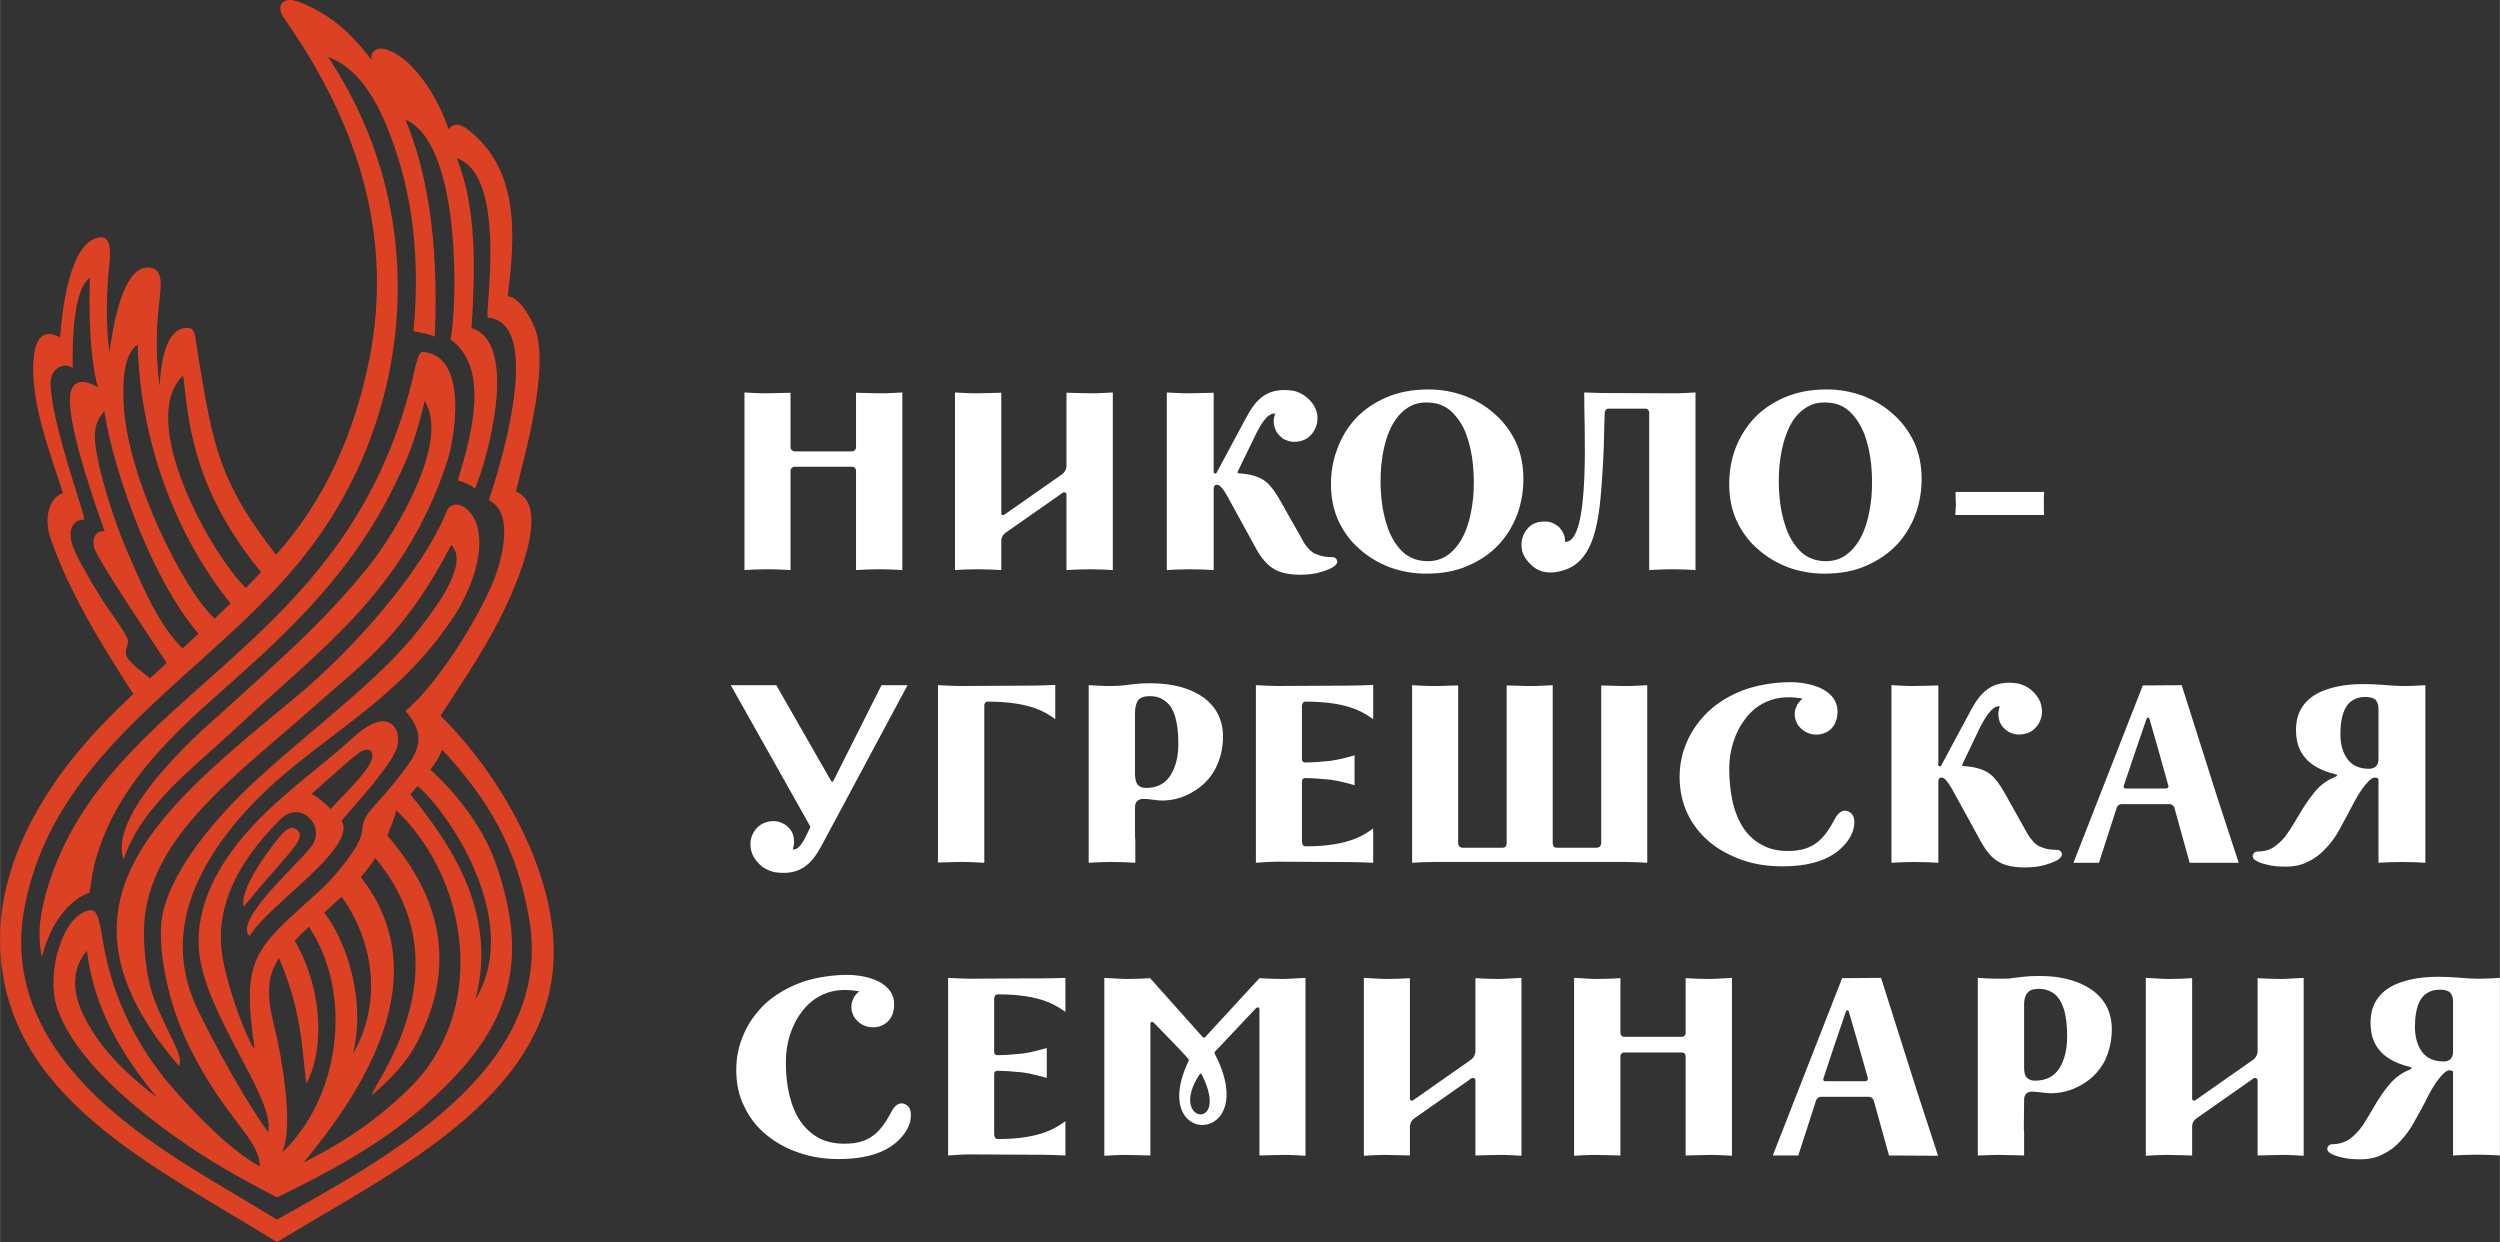 <?xml version="1.0" encoding="UTF-8"?> <!-- Creator: CorelDRAW X7 --> <svg xmlns="http://www.w3.org/2000/svg" xmlns:xlink="http://www.w3.org/1999/xlink" xml:space="preserve" width="90.573mm" height="45mm" style="shape-rendering:geometricPrecision; text-rendering:geometricPrecision; image-rendering:optimizeQuality; fill-rule:evenodd; clip-rule:evenodd" viewBox="0 0 9121 4532"><rect x="0" y="0" width="9121" height="4532" fill="#333333" stroke="none"/> <defs> <style type="text/css"> <![CDATA[ .fil2 {fill:#DD4124} .fil0 {fill:white} .fil1 {fill:white} ]]> </style> </defs> <g id="Слой_x0020_1">  <g id="_912690528"> <path class="fil0" d="M7216 3669l0 450 0 97 36 -1c17,-1 33,-1 46,-1l51 1 36 1 0 -85c0,-4 -1,-8 -1,-13l1 -106c0,-20 12,-30 32,-29 23,1 44,6 68,6 45,-1 82,-14 113,-33 36,-21 63,-50 81,-85 17,-35 26,-74 26,-115 0,-60 -23,-108 -71,-143 -48,-34 -112,-52 -193,-52 -25,0 -44,1 -60,3l-41 5c-12,2 -26,2 -42,2 -13,0 -28,0 -45,-1l-37 -2 0 101zm179 263c-7,-7 -10,-19 -10,-34l0 -214 0 -20c0,-18 4,-32 12,-41 7,-10 21,-15 42,-15 21,0 40,6 56,18 15,12 27,30 35,56 8,25 12,59 12,100 0,48 -10,87 -29,117 -20,30 -49,44 -89,44 -13,0 -22,-4 -29,-11z"></path> <path class="fil0" d="M3972 2601l0 450 0 97 37 -2c17,0 32,-1 46,-1l51 1 36 2 0 -85c-1,-4 -1,-8 -1,-13l0 -106c0,-20 13,-30 33,-29 22,0 44,6 68,6 45,-1 82,-14 112,-33 36,-21 63,-50 81,-85 18,-35 27,-74 27,-115 0,-61 -24,-108 -71,-143 -48,-34 -112,-52 -194,-52 -24,0 -44,1 -59,3l-41 5c-12,1 -27,2 -42,2 -14,0 -28,0 -45,-1l-38 -2 0 101zm179 263c-6,-8 -9,-19 -10,-35l0 -213 0 -20c1,-19 5,-32 12,-42 8,-9 22,-14 42,-14 22,0 41,6 56,18 16,11 28,30 36,55 8,26 12,59 12,101 0,48 -10,87 -30,117 -19,29 -49,44 -88,44 -13,0 -23,-4 -30,-11z"></path> <g> <path class="fil1" d="M3123 1717l0 219 0 46 0 98 39 -2 48 -1c13,0 28,1 46,1l36 2 0 -97 0 -47 0 -276 0 -127 0 -101 -38 2c-16,1 -31,1 -44,1l-48 -1 -39 -1 0 101 0 99c0,7 -6,13 -13,14l-212 0c-7,-1 -14,-7 -14,-14l0 -99 0 -101 -38 1 -48 1c-13,0 -28,0 -44,-1l-38 -2 0 101 0 87 0 329 0 34 0 97 36 -2c18,0 33,-1 46,-1l48 1 38 2 0 -98 0 -33 0 -232c0,-7 7,-14 14,-14l212 0c7,0 13,7 13,14z"></path> <path class="fil1" d="M5058 1450c-44,19 -82,45 -112,77 -30,33 -52,69 -67,111 -16,41 -23,84 -23,129 0,49 9,93 27,133 19,40 44,75 77,103 32,29 69,51 111,67 41,15 85,23 132,23 58,0 109,-9 153,-29 45,-19 82,-45 112,-77 30,-32 52,-69 68,-111 15,-42 22,-84 22,-129 0,-49 -9,-93 -27,-133 -19,-40 -44,-74 -77,-103 -32,-29 -69,-51 -111,-67 -41,-15 -85,-23 -131,-23 -59,0 -110,10 -154,29zm-18 369c-4,-39 -4,-79 -1,-118 5,-48 14,-90 29,-126 15,-36 35,-63 60,-82 25,-19 55,-27 89,-24 33,2 60,14 82,36 21,21 39,48 51,81 12,33 20,70 24,109 4,40 4,79 1,119 -5,48 -14,90 -29,126 -15,36 -36,64 -61,83 -25,19 -55,27 -90,24 -32,-3 -59,-15 -81,-37 -21,-21 -38,-49 -50,-82 -12,-33 -20,-69 -24,-109z"></path> <path class="fil1" d="M6511 1450c-44,19 -82,45 -112,77 -30,33 -52,69 -68,111 -15,41 -22,84 -22,129 0,49 9,93 27,133 19,40 44,75 77,103 32,29 69,51 111,67 41,15 85,23 132,23 58,0 109,-9 153,-29 44,-19 82,-45 112,-77 30,-32 52,-69 68,-111 15,-42 22,-84 22,-129 0,-49 -9,-93 -27,-133 -19,-40 -44,-74 -77,-103 -32,-29 -69,-51 -111,-67 -41,-15 -85,-23 -131,-23 -59,0 -110,10 -154,29zm-18 369c-4,-39 -4,-79 -1,-118 5,-48 14,-90 29,-126 14,-36 34,-63 60,-82 25,-19 55,-27 89,-24 33,2 60,14 82,36 21,21 38,48 51,81 12,33 20,70 24,109 4,40 4,79 1,119 -5,48 -14,90 -29,126 -15,36 -36,64 -61,83 -25,19 -55,27 -90,24 -32,-3 -59,-15 -81,-37 -21,-21 -38,-49 -50,-82 -12,-33 -20,-69 -24,-109z"></path> <path class="fil1" d="M3667 1945l210 -147c2,-1 4,-2 5,-2 5,0 9,4 9,9l0 131 0 46 0 98 40 -2 47 -1c13,0 28,1 46,1l36 2 0 -97 0 -47 0 -276 0 -127 0 -101 -38 2c-16,1 -31,1 -44,1l-47 -1 -40 -1 0 101 0 165c0,12 -5,22 -14,30l-213 149 -1 1c-1,0 -2,1 -3,1 -4,0 -7,-4 -7,-7l0 -1 0 -338 0 -101 -39 1 -48 1c-13,0 -28,0 -44,-1l-38 -2 0 101 0 87 0 329 0 34 0 97 36 -2c18,0 33,-1 46,-1l48 1 39 2 0 -98 0 -10c0,-11 6,-20 14,-27z"></path> <path class="fil1" d="M5849 1682c4,-64 3,-125 6,-178 1,-7 6,-13 13,-13l136 0c7,0 13,6 13,14l0 29c0,210 0,333 0,402l0 46 0 98 39 -2 48 -1c13,0 28,1 46,1l36 2 0 -97 0 -47 0 -276 0 -127 0 -101 -38 2c-16,1 -31,1 -44,1l-261 -1 -63 -2c-2,101 26,551 -70,545 0,-10 -1,-20 -5,-29 -4,-8 -9,-16 -16,-24l-6 -5c-6,-4 -12,-8 -19,-11 -9,-4 -19,-5 -29,-5 -14,0 -26,2 -37,7 -12,5 -21,13 -29,24 -15,20 -20,42 -17,67l2 11c6,20 19,38 39,55 32,26 69,26 108,15 132,-36 137,-222 148,-400z"></path> <path class="fil0" d="M7185 1795l-50 0 0 19 1 24c0,7 0,14 -1,23l-1 18 51 0 225 0 48 0 -1 -18c0,-9 0,-16 0,-23l0 -24 1 -19 -49 0 -224 0z"></path> <path class="fil1" d="M4428 1722l0 -188 0 -101 -39 1 -48 1c-14,0 -29,0 -46,-1l-38 -2 0 101 0 87 0 329 0 34 0 97 37 -2c18,0 33,-1 47,-1l48 1 39 2 0 -98 0 -33 0 -167c0,-3 1,-6 2,-8 3,-7 13,-6 18,-3 5,3 9,9 13,13 5,6 10,14 16,25l107 195c19,34 40,58 64,72 23,14 55,21 97,21 27,0 52,-3 75,-10 23,-7 39,-14 48,-21 2,-2 5,-4 7,-7 3,-3 4,-6 4,-9 0,-4 -1,-8 -5,-12 -3,-3 -7,-5 -11,-5 -10,0 -20,-1 -30,-2 -9,-2 -19,-4 -28,-8 -10,-3 -19,-9 -28,-18 -8,-8 -17,-19 -24,-33l-82 -145c-18,-32 -35,-55 -52,-69 -26,-21 -63,-29 -100,-31 -2,0 -3,-1 -4,-3 0,-1 0,-2 1,-4l67 -138c11,-21 39,-78 70,-73 -4,9 -6,18 -6,29 0,10 2,19 6,28 3,9 9,17 16,24l5 5c6,5 12,9 19,11 9,4 19,6 29,6 14,0 27,-3 38,-8 11,-5 20,-13 28,-23 15,-20 21,-43 18,-67 -4,-25 -17,-47 -41,-66 -12,-10 -27,-18 -45,-22 -94,-15 -137,29 -173,97l-109 203c-1,1 -2,2 -4,2 -3,0 -6,-2 -6,-6z"></path> </g> <path class="fil1" d="M7748 2869c27,-82 55,-163 83,-244 2,-4 3,-7 6,-7 3,0 4,2 6,7 17,59 46,160 68,241l1 2c0,5 -4,9 -9,9l-148 0c-4,0 -7,-3 -7,-7l0 -1zm212 -369l-142 1 -253 647 93 0 65 -201c2,-8 9,-13 18,-13l175 0c7,0 14,5 17,12l56 202 179 0 -77 -235 -131 -413z"></path> <path class="fil1" d="M7072 2791l0 -189 0 -101 -39 1 -49 1c-13,0 -28,0 -45,-1l-38 -2 0 101 0 87 0 329 0 34 0 97 37 -2c17,0 33,-1 46,-1l49 1 39 2 0 -98 0 -33 0 -166c0,-4 1,-7 2,-9 3,-6 12,-6 17,-3 6,3 10,9 13,13 5,6 11,14 17,25l107 195c19,34 40,59 63,72 23,14 56,21 97,21 28,0 53,-3 76,-10 23,-7 39,-14 47,-20 3,-2 6,-5 8,-8 3,-3 4,-6 4,-9 0,-4 -1,-8 -5,-12 -3,-3 -7,-5 -12,-5 -10,0 -19,-1 -29,-2 -9,-1 -19,-4 -29,-8 -9,-3 -18,-9 -27,-17 -8,-9 -17,-20 -25,-34l-81 -145c-18,-32 -35,-55 -52,-69 -26,-21 -64,-29 -100,-31 -2,0 -3,-1 -4,-2 0,-2 0,-3 1,-5l66 -138c12,-21 40,-77 70,-73 -3,9 -5,19 -5,29 0,10 2,19 5,28 4,9 9,17 17,24l5 5c6,5 12,9 19,11 9,4 19,6 29,6 14,0 27,-3 38,-8 11,-5 20,-13 28,-23 15,-20 21,-43 17,-67 -3,-25 -17,-47 -40,-66 -12,-10 -27,-17 -45,-22 -94,-15 -137,30 -173,97l-109 203c-1,1 -3,2 -5,2 -3,0 -5,-2 -5,-5z"></path> <path class="fil1" d="M2666 2500l287 510c2,4 4,7 2,11 -12,21 -33,83 -63,78 3,-9 5,-18 5,-28 0,-10 -2,-20 -5,-29 -4,-9 -9,-17 -17,-24l-5 -5c-6,-5 -12,-8 -19,-11 -9,-4 -19,-6 -29,-6 -14,0 -26,3 -37,8 -12,5 -21,13 -29,23 -15,20 -21,43 -17,68 3,24 17,46 40,66 13,9 28,17 45,21 94,15 137,-29 173,-96l314 -586 -95 0 -176 350c-1,2 -2,2 -4,2 -1,0 -2,0 -3,-1l-201 -351 -109 0 -57 0z"></path> <path class="fil1" d="M8521 2834c-30,12 -56,31 -77,57 -21,26 -40,54 -57,84 -13,22 -26,44 -40,64 -13,20 -29,36 -47,49 -17,13 -39,19 -64,19 -5,0 -9,2 -12,5 -3,4 -5,8 -5,12 0,3 1,6 4,10 3,3 5,5 8,6 9,6 23,11 41,15 18,5 41,7 68,7 31,0 59,-6 83,-19 25,-12 46,-29 65,-50 19,-20 35,-43 48,-67 19,-35 37,-68 54,-101 17,-32 35,-58 54,-77 4,-3 7,-6 11,-8 4,-2 7,-3 10,-3 5,0 8,1 10,3 2,1 2,2 3,4l0 173 0 33 0 98 39 -2 48 -1c14,0 29,1 47,1l37 2 0 -97 0 -34 0 -329 0 -87 0 -101 -38 2c-17,1 -32,1 -46,1l-28 -1 -14 -1c-12,-1 -26,-2 -41,-3 -14,-1 -34,-2 -60,-2 -52,0 -97,7 -134,20 -36,12 -64,31 -83,56 -19,25 -28,55 -28,92 0,28 5,53 16,75 11,21 27,39 48,53 21,14 47,25 76,32 8,2 11,3 10,5 -1,2 -3,4 -6,5zm44 -64c-17,-23 -26,-54 -26,-91 0,-33 4,-59 11,-79 7,-19 17,-34 31,-43 14,-10 30,-14 49,-14 18,0 31,4 38,11 6,8 10,18 10,32l0 16 0 167c0,12 -3,21 -9,27 -6,6 -15,9 -26,9 -35,0 -61,-12 -78,-35z"></path> <path class="fil1" d="M6157 2969c19,40 46,74 80,103 34,28 74,50 120,66 45,16 94,23 147,23 86,0 145,-18 185,-44 32,-20 66,-57 74,-95 7,-33 0,-54 -21,-62 -23,-9 -39,12 -47,27 -40,75 -78,118 -172,118 -36,0 -67,-7 -94,-22 -27,-14 -49,-34 -67,-60 -18,-27 -31,-58 -40,-95 -8,-37 -13,-77 -13,-122 0,-34 5,-67 15,-98 10,-32 24,-60 43,-84 22,-31 55,-56 89,-68 16,-6 56,-19 121,-7 -2,2 -5,4 -7,6 -5,5 -9,11 -13,16l-3 8c-4,8 -6,17 -6,27 0,10 2,19 6,28 3,9 9,16 16,23 23,24 62,30 91,16 29,-14 41,-39 43,-70 5,-89 -102,-114 -172,-114 -63,0 -130,13 -171,29 -50,19 -93,45 -127,77 -35,33 -61,70 -79,111 -18,41 -27,84 -27,129 0,49 10,94 29,134z"></path> <path class="fil1" d="M3422 2500l0 101 0 94 0 247 0 112 0 93 42 -1c17,-1 32,-1 44,-1 14,0 28,0 44,1l39 2 0 -93 0 -94 0 -385c0,-3 0,-6 1,-8 1,-3 3,-5 5,-6 1,-2 4,-2 7,-2 163,0 217,44 246,64l0 -125c-57,3 -113,3 -171,3 -58,0 -117,1 -175,1 -27,0 -55,-2 -82,-3z"></path> <path class="fil1" d="M5320 3076l0 -397 0 -86 0 -92 -41 1c-17,1 -32,1 -45,1 -13,0 -29,0 -46,-1l-36 -2 0 97 0 450 0 101 37 -2c17,0 32,-1 45,-1l172 0 173 0 174 0 175 0c13,0 28,1 44,1l38 2 0 -101 0 -450 0 -97 -36 2c-18,1 -33,1 -46,1 -13,0 -28,0 -45,-1l-41 -1 0 92 0 32 0 451c0,5 -2,9 -4,12 -3,3 -7,5 -12,5l-147 0c-3,0 -6,-1 -8,-2 -2,-1 -3,-3 -4,-6 -1,-3 -2,-6 -2,-9l0 -389 0 -95 0 -92 -38 2c-16,1 -31,1 -44,1 -13,0 -28,0 -45,-1l-41 -1 0 92 0 113 0 370c0,3 -1,6 -2,9 -1,3 -2,5 -4,6 -2,1 -5,2 -8,2l-147 0c-5,0 -9,-2 -12,-5 -2,-3 -4,-7 -4,-12z"></path> <path class="fil1" d="M4582 2706l0 236 0 112 0 93 0 1c27,-2 55,-4 82,-4 58,0 116,1 175,1 57,0 113,0 171,3l0 -125c-30,20 -83,65 -246,65 -3,0 -6,-1 -8,-2 -2,-1 -3,-3 -4,-6 -1,-3 -2,-6 -2,-9l0 -16 0 -94 0 -109c0,-3 1,-5 1,-7 1,-2 2,-3 4,-4 1,-1 3,-2 6,-2 31,0 63,3 94,6 36,5 63,14 87,20l0 -38 0 -33 0 -38c-24,6 -51,15 -87,20 -31,3 -63,6 -94,6 -3,0 -5,-1 -6,-2 -2,-1 -3,-2 -4,-4 0,-2 -1,-4 -1,-7l0 -82 0 -95 0 -16c0,-3 1,-6 2,-8 1,-3 2,-5 4,-6 2,-2 5,-2 8,-2 163,0 216,44 246,64l0 -125c-58,3 -114,3 -171,3 -59,0 -117,1 -175,1 -27,0 -55,-2 -82,-3l0 0 0 101 0 105z"></path> <path class="fil1" d="M6652 3937c27,-82 54,-163 82,-244 2,-4 4,-7 6,-7 3,0 5,2 6,7 17,60 47,161 69,241l0 2c0,5 -4,9 -9,9l-148 0c-3,0 -6,-3 -6,-7l0 -1zm211 -369l-142 1 -253 647 93 0 65 -201c3,-8 10,-13 18,-13l175 0c8,0 14,5 17,12l56 202 179 1 -77 -236 -131 -413z"></path> <path class="fil1" d="M6150 3854l0 219 0 46 0 97 40 -1 47 -1c13,0 28,0 46,1l36 2 0 -97 0 -47 0 -277 0 -126 0 -102 -38 2c-16,1 -31,2 -44,2l-47 -1 -40 -2 0 102 0 98c0,8 -6,14 -13,14l-212 0c-7,0 -13,-6 -13,-14l0 -98 0 -102 -39 2 -48 1c-13,0 -28,-1 -44,-2l-38 -2 0 102 0 86 0 330 0 34 0 97 36 -2c18,-1 33,-1 46,-1l48 1 39 1 0 -97 0 -33 0 -232c0,-8 6,-14 13,-14l212 0c7,0 13,6 13,14z"></path> <path class="fil1" d="M8794 3902c-31,12 -57,31 -78,57 -21,25 -40,54 -57,84 -13,22 -26,44 -39,64 -14,20 -30,36 -47,49 -18,12 -40,19 -65,19 -4,0 -8,2 -12,5 -3,4 -5,8 -5,12 0,3 2,6 4,10 3,3 6,5 8,6 9,6 23,11 41,15 19,5 41,7 68,7 31,0 59,-6 83,-19 25,-12 47,-29 65,-50 19,-20 35,-43 48,-67 20,-35 38,-68 54,-101 17,-32 35,-58 54,-77 4,-3 7,-6 11,-8 4,-2 8,-3 10,-3 5,0 8,1 11,3 1,1 2,2 2,4l0 173 0 33 0 98 39 -2 49 -1c13,0 29,1 46,1l37 2 0 -97 0 -34 0 -329 0 -87 0 -101 -38 2c-17,1 -32,1 -45,1l-29 -1 -14 -1c-12,-1 -25,-2 -40,-3 -15,-1 -35,-2 -60,-2 -53,0 -98,7 -135,20 -36,12 -64,31 -83,56 -19,25 -28,55 -28,92 0,28 5,53 16,75 11,21 27,39 48,53 21,14 47,25 77,32 7,2 10,3 9,5 -1,2 -3,4 -5,5zm43 -64c-17,-23 -26,-54 -26,-91 0,-33 4,-59 11,-79 7,-19 17,-34 31,-43 14,-10 30,-14 50,-14 17,0 30,4 37,11 6,7 10,18 10,32l0 16 0 167c0,12 -3,21 -9,27 -6,6 -14,9 -25,9 -36,0 -62,-12 -79,-35z"></path> <path class="fil1" d="M8012 4082l211 -148c1,-1 3,-1 4,-1 6,0 10,4 10,9l0 131 0 46 0 97 39 -1 47 -1c13,0 28,0 46,1l36 2 0 -97 0 -47 0 -277 0 -126 0 -102 -38 2c-16,1 -31,2 -44,2l-47 -1 -39 -2 0 102 0 164c0,12 -6,23 -14,30l-214 150 -1 0c-1,1 -2,1 -3,1 -4,0 -7,-3 -7,-7l0 0 0 -338 0 -102 -39 2 -47 1c-14,0 -28,-1 -45,-2l-38 -2 0 102 0 86 0 330 0 34 0 97 37 -2c17,-1 32,-1 46,-1l47 1 39 1 0 -97 0 -10c0,-11 6,-21 14,-27z"></path> <path class="fil1" d="M5158 4082l211 -148c1,-1 3,-1 5,-1 5,0 9,4 9,9l0 131 0 46 0 97 39 -1 47 -1c13,0 29,0 46,1l36 2 0 -97 0 -47 0 -277 0 -126 0 -102 -37 2c-17,1 -32,2 -45,2l-47 -1 -39 -2 0 102 0 164c0,12 -6,23 -14,30l-214 150 0 0c-1,1 -3,1 -4,1 -4,0 -7,-3 -7,-7l0 0 0 -338 0 -102 -39 2 -47 1c-13,0 -28,-1 -45,-2l-37 -2 0 102 0 86 0 330 0 34 0 97 36 -2c17,-1 33,-1 46,-1l47 1 39 1 0 -97 0 -10c1,-11 6,-21 14,-27z"></path> <path class="fil1" d="M3459 3774l0 236 0 112 0 93 0 1c27,-2 55,-4 82,-4 58,0 116,1 175,1 57,0 113,0 171,3l0 -125c-30,20 -84,65 -246,65 -3,0 -6,-1 -8,-2 -2,-1 -3,-3 -4,-6 -1,-3 -2,-6 -2,-9l0 -16 0 -94 0 -109c0,-3 1,-5 1,-7 1,-2 2,-3 4,-4 1,-1 3,-2 6,-2 31,0 63,3 94,6 36,5 63,14 87,20l0 -38 0 -33 0 -38c-24,6 -51,15 -87,20 -31,3 -63,6 -94,6 -3,0 -5,-1 -6,-2 -2,-1 -3,-2 -4,-4 0,-2 -1,-4 -1,-7l0 -82 0 -95 0 -16c0,-3 1,-6 2,-8 1,-3 2,-5 4,-6 2,-2 5,-2 8,-2 162,0 216,44 246,64l0 -124c-58,2 -114,2 -171,2 -59,0 -117,1 -175,1 -27,0 -55,-2 -82,-3l0 0 0 101 0 105z"></path> <path class="fil1" d="M2715 4037c19,40 45,74 80,103 34,28 74,51 120,66 45,16 94,23 146,23 86,0 146,-18 186,-44 32,-20 66,-56 74,-95 6,-33 0,-54 -21,-62 -23,-9 -39,12 -47,27 -40,75 -78,118 -172,118 -36,0 -68,-7 -94,-21 -27,-15 -49,-35 -67,-61 -18,-27 -31,-58 -40,-95 -9,-37 -13,-77 -13,-121 0,-35 5,-68 15,-99 10,-31 24,-60 43,-84 22,-31 55,-56 89,-68 15,-6 56,-19 121,-7 -2,2 -5,4 -7,6 -5,5 -10,11 -13,16l-3 8c-4,8 -6,18 -6,27 0,10 2,19 6,28 3,9 9,16 16,23 23,24 61,30 91,16 29,-14 41,-39 43,-70 5,-89 -102,-114 -172,-114 -63,0 -130,13 -171,29 -50,19 -93,45 -128,77 -34,33 -61,70 -78,111 -18,41 -27,84 -27,129 0,49 9,94 29,134z"></path> <path class="fil1" d="M4197 4086l0 -330 0 -18c0,-11 6,-13 14,-5 51,52 108,111 124,130 2,2 3,5 2,7 -155,322 270,312 95,-25 -2,-2 -1,-5 0,-7l148 -157c7,-8 15,-8 15,4l0 111 0 277 0 46 0 97 39 -1 47 -1c13,0 28,0 46,1l36 2 0 -97 0 -47 0 -277 0 -126 0 -102 -38 2c-16,1 -31,2 -44,2l-47 -1 -39 -2 0 0 0 0 -197 214c-3,4 -8,4 -11,0l-190 -213 0 -1 -38 2 -48 1c-13,0 -28,-1 -45,-2l-37 -2 0 102 0 86 0 330 0 34 0 97 36 -2c17,-1 33,-1 46,-1l48 1 38 1 0 -97 0 -33zm188 -164c106,208 -126,176 -9,-1 4,-6 7,-5 9,1z"></path> </g> <path class="fil2" d="M622 3961c-104,-121 -193,-281 -234,-462 -21,-91 -23,-180 -56,-178 -101,7 -166,227 -125,353 62,189 285,370 438,478 122,87 234,148 365,217 180,-87 374,-191 529,-326 304,-265 408,-504 267,-900 -50,-140 -163,-271 -236,-334 19,-26 34,-50 43,-74 171,185 274,361 318,621 92,547 -525,871 -921,1094 -159,-98 -317,-184 -469,-293 -264,-189 -521,-463 -453,-840 109,-597 688,-859 1032,-1302 81,-105 146,-215 199,-335 193,-445 192,-998 -122,-1472 142,51 213,233 257,374 66,213 73,438 54,627 6,0 67,11 78,20 8,-194 8,-518 -107,-792 209,87 188,707 164,801 153,109 68,377 27,515 10,2 55,17 62,31 49,-113 162,-534 -12,-587 13,-199 21,-438 -54,-620 190,64 99,580 114,582 216,19 27,598 3,666 99,48 43,230 18,293 -56,138 -203,377 -322,476 64,73 57,126 16,187 -34,50 -80,105 -124,153 -82,89 -20,78 -82,171 -31,47 -79,105 -122,144 -236,215 -288,236 -239,573 -5,23 -114,-236 -122,-378 -7,-136 46,-284 217,-455 73,-73 168,25 113,99 -52,69 -285,271 -226,327 75,-120 395,-322 336,-421 49,-58 197,-217 205,-278 4,-29 0,-63 -31,-79 -37,-20 -92,17 -135,57 -95,87 -228,182 -335,290 -169,170 -234,331 -225,476 15,235 282,549 253,671 -113,-157 -244,-416 -268,-471 -72,-170 -68,-373 117,-617 249,-329 595,-425 842,-814 186,-330 -8,-441 -39,-365 -92,228 -351,513 -547,676 -501,414 -941,756 -430,1350 19,-40 -45,-120 -92,-248 -24,-65 -34,-150 -36,-219 -13,-352 327,-583 634,-857 160,-142 320,-252 487,-578 64,65 -43,212 -115,305 -143,186 -397,368 -606,562 -124,116 -294,305 -332,479 -22,104 13,313 94,478 134,275 257,336 261,444 -99,-53 -227,-180 -326,-295zm869 12c-139,135 -264,208 -384,269 231,-278 486,-688 209,-1042 19,-21 36,-44 53,-69 344,411 -25,844 -11,864 69,-61 124,-115 165,-195 142,-274 88,-523 -110,-751 9,-26 30,-71 32,-93 269,255 336,737 46,1017zm-473 -477c82,195 82,314 99,458 59,-105 71,-324 -42,-522 17,-18 35,-35 52,-51 166,253 110,629 -99,825 38,-73 13,-271 -15,-406 -20,-95 -63,-207 5,-304zm716 151c87,-327 -105,-583 -237,-749l26 -30c99,79 390,485 211,779zm-1010 -1335l-58 54c-70,-70 -119,-158 -206,-363 -38,-89 -97,-262 -112,-379 -10,-80 16,-99 32,-125 35,231 180,625 344,813zm-468 -872c-16,112 119,481 126,499 -25,-5 -48,16 -39,58 7,38 231,370 265,422l-61 56c-34,-29 -90,-64 -88,-96 0,-11 9,-32 8,-42 -1,-17 -69,-111 -80,-127 -29,-42 -86,-139 -109,-187 -46,-92 -7,-129 29,-127 4,-16 -122,-357 -123,-498 -1,-58 56,-77 81,-55 1,1 -12,-282 63,-329 -2,35 -9,266 29,399 -48,-28 -93,-31 -101,27zm1102 1324c-7,46 -118,149 -152,188 -15,-17 -50,-47 -70,-55 109,-96 131,-118 176,-152 17,-13 51,-18 46,19zm-856 -1507c9,337 127,681 339,945l-58 55c-114,-104 -318,-512 -332,-780 -5,-88 1,-186 51,-220zm845 55c-53,264 -159,510 -340,712 -207,-264 -230,-399 -282,-711 -4,-25 -7,-49 -11,-73 -5,-36 -12,-47 -42,-43 -72,11 -86,139 -90,212 -12,-93 -15,-191 -1,-310 5,-48 20,-125 -44,-123 -91,2 -125,216 -138,309 -14,-99 -11,-222 -1,-316 3,-27 14,-108 -34,-103 -114,13 -139,284 -145,365 -37,-20 -86,-27 -96,71 -17,162 65,363 106,497 -58,21 -66,104 -46,162 65,191 183,386 303,571 -145,137 -264,269 -358,439 -85,154 -129,309 -128,461 4,568 560,819 1010,1100 410,-251 1002,-526 1010,-1048 5,-306 -196,-660 -413,-872 72,-112 149,-224 210,-342 45,-86 206,-422 65,-476 21,-97 130,-454 67,-602 -16,-38 -55,-108 -97,-111 26,-210 48,-460 -145,-608 -19,-14 -42,-28 -65,-8 -2,2 -4,5 -5,8 -48,-141 -138,-261 -223,-291 -44,-16 -67,12 -57,39 -43,-57 -93,-112 -146,-149 -32,-24 -118,-74 -156,-72 -37,2 -41,35 -19,66 269,383 401,794 311,1246zm-101 1960c113,156 153,380 41,574 47,-184 -15,-398 -104,-516 21,-20 42,-39 63,-58zm-294 -1185c-18,19 -36,39 -55,58 -122,-114 -402,-611 -229,-775 19,149 27,405 284,717zm-635 1382c24,204 122,374 255,535 -118,-91 -210,-181 -268,-300 -20,-41 -63,-148 13,-235z"></path> <path class="fil2" d="M326 3257c7,-41 13,-90 25,-128 61,-205 188,-369 423,-577 229,-204 484,-422 654,-759 58,-115 87,-184 121,-330 94,148 -104,478 -204,603 -166,208 -360,373 -548,545 -11,10 -411,346 -346,524 65,-196 255,-333 418,-486 297,-280 603,-486 761,-961 27,-79 83,-388 -86,-404 -20,-2 -27,51 -40,102 -245,1005 -1114,1129 -1332,1857 -32,113 -34,168 -20,250 49,-189 154,-229 174,-236z"></path> <path class="fil2" d="M889 3308c58,-71 115,-135 158,-185 16,-21 64,-68 40,-92 -26,-24 -50,-1 -77,34 -46,58 -137,185 -121,243z"></path> </g> </svg> 